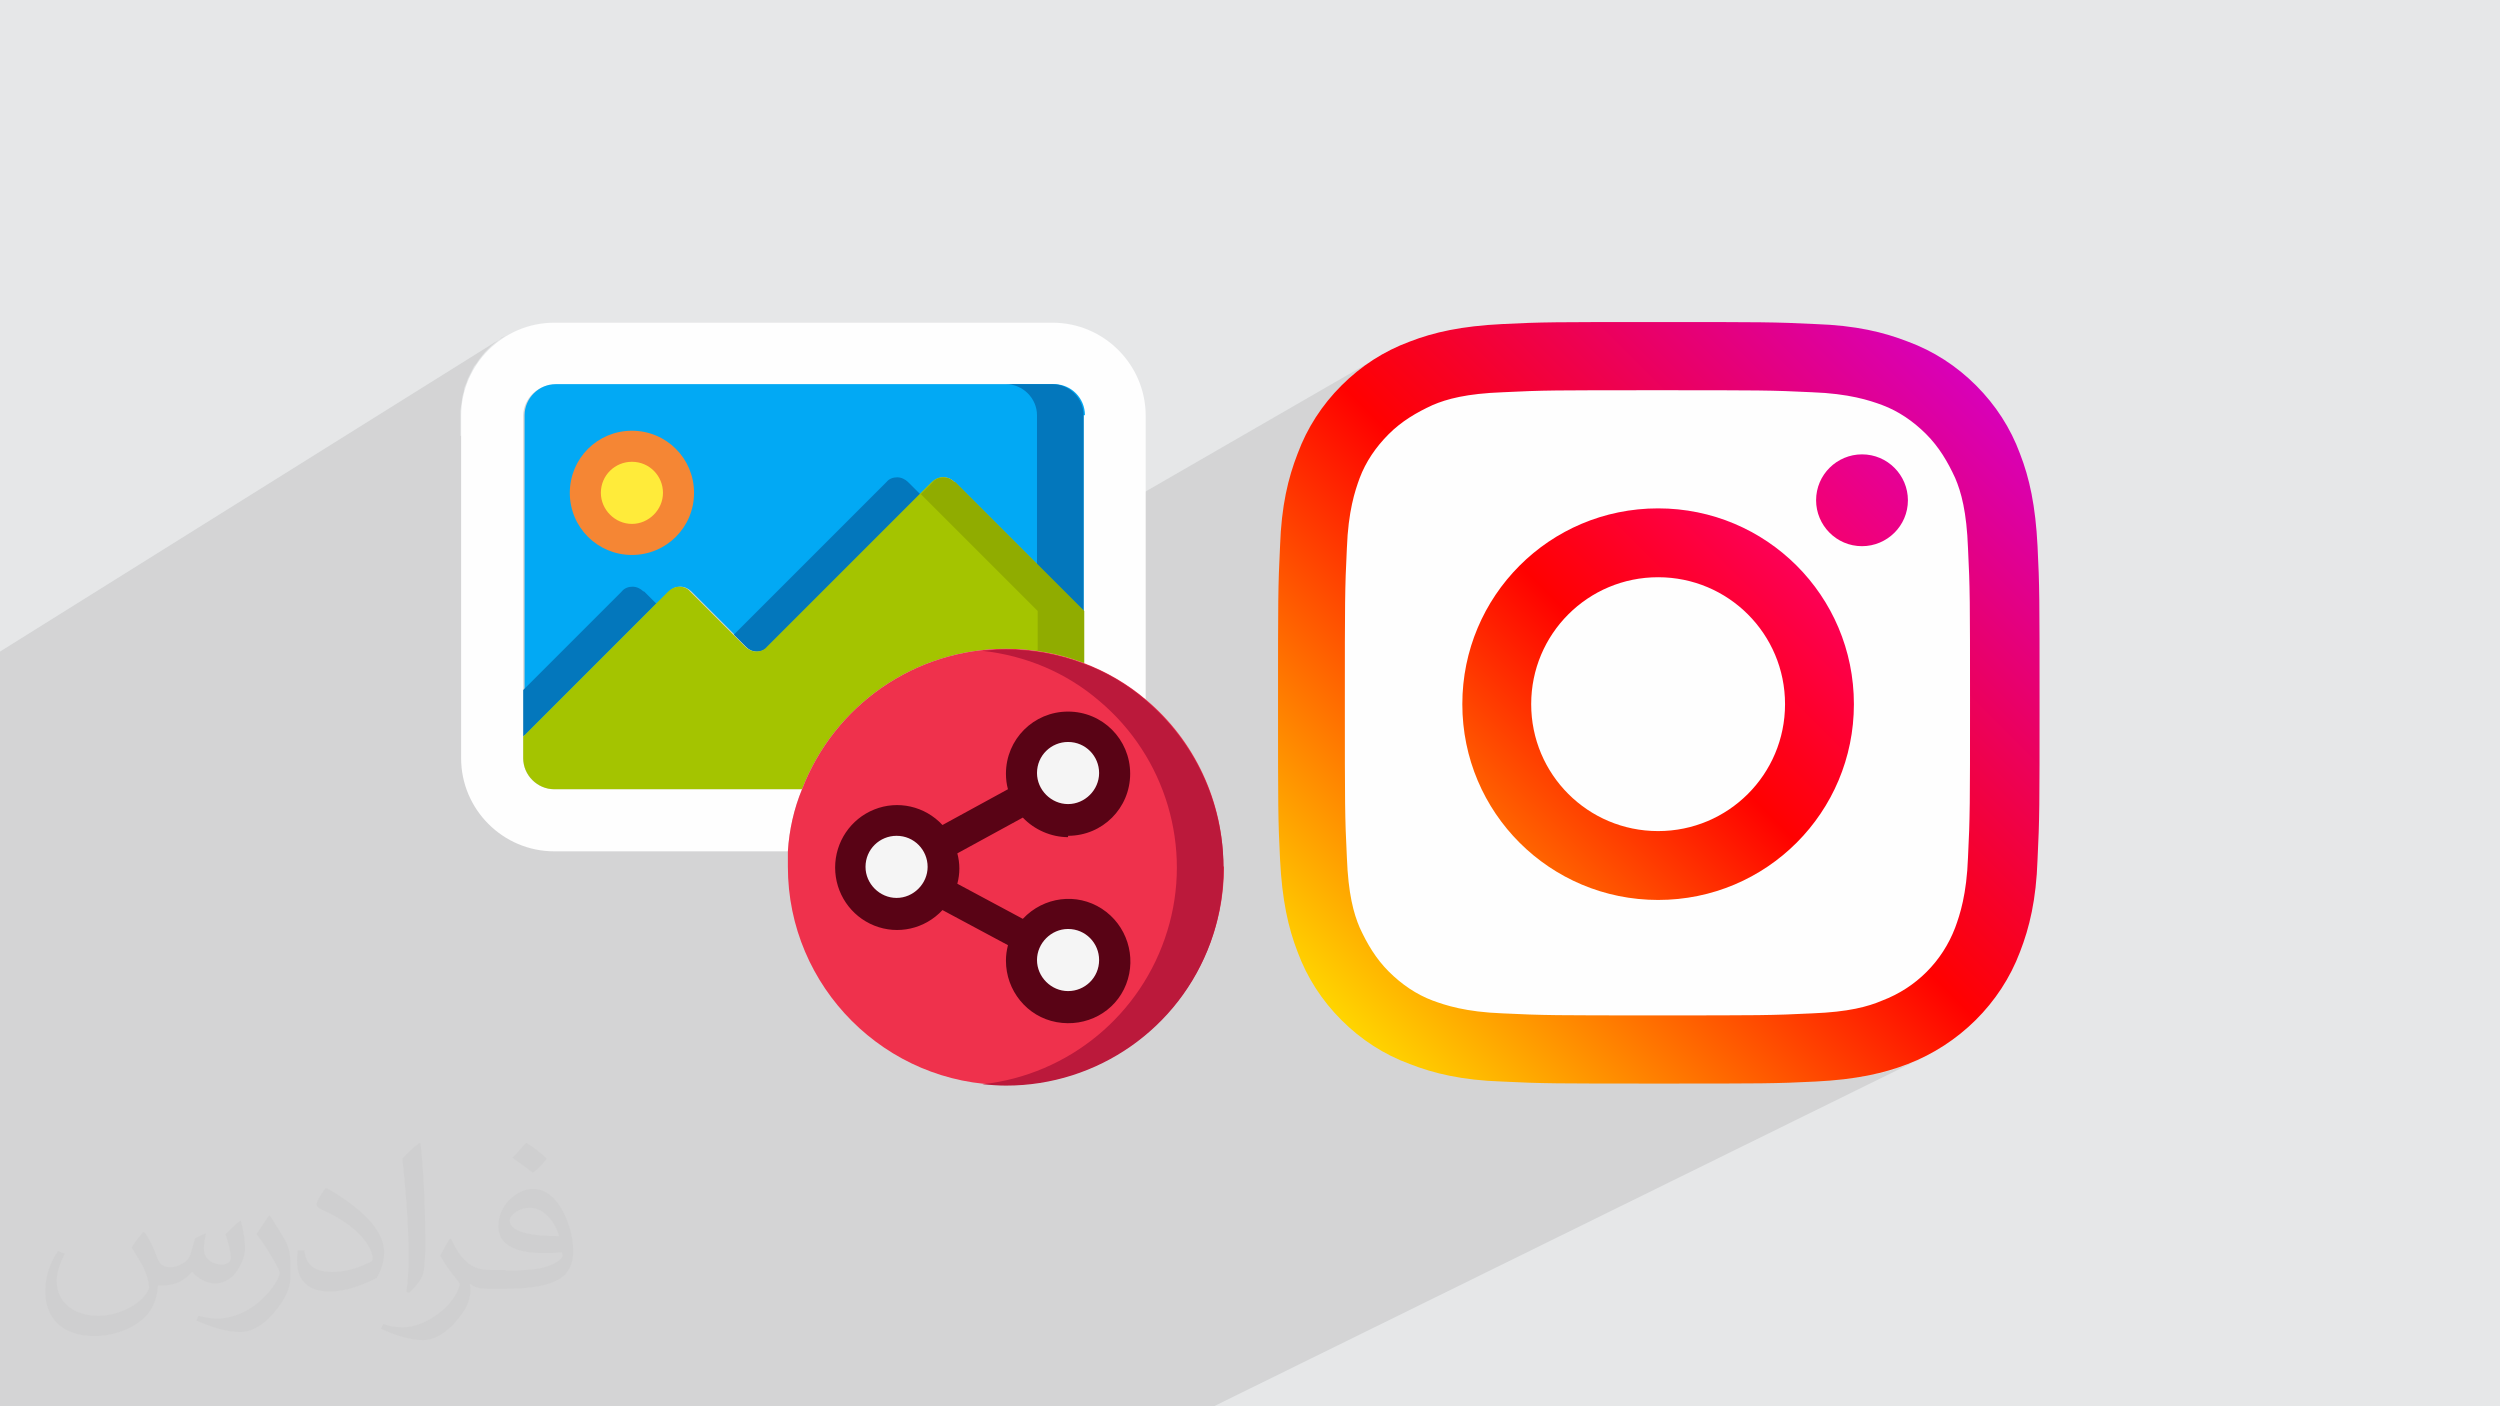 <?xml version="1.0" encoding="UTF-8"?>
<!DOCTYPE svg PUBLIC "-//W3C//DTD SVG 1.1//EN" "http://www.w3.org/Graphics/SVG/1.1/DTD/svg11.dtd">
<!-- Creator: CorelDRAW 2017 -->
<svg xmlns="http://www.w3.org/2000/svg" xml:space="preserve" width="3.703in" height="2.083in" version="1.1" style="shape-rendering:geometricPrecision; text-rendering:geometricPrecision; image-rendering:optimizeQuality; fill-rule:evenodd; clip-rule:evenodd"
viewBox="0 0 3703 2083"
 xmlns:xlink="http://www.w3.org/1999/xlink">
 <defs>
  <style type="text/css">
   <![CDATA[
    .fil3 {fill:#FEFEFE}
    .fil12 {fill:#F58634}
    .fil4 {fill:#02A9F4}
    .fil5 {fill:#0377BC}
    .fil13 {fill:#590315}
    .fil7 {fill:#90AC00}
    .fil6 {fill:#A4C400}
    .fil9 {fill:#BB193B}
    .fil0 {fill:#E6E7E8}
    .fil8 {fill:#EF314C}
    .fil10 {fill:whitesmoke}
    .fil14 {fill:#FEFEFE}
    .fil11 {fill:#FFEB3A}
    .fil2 {fill:#373435;fill-opacity:0.031}
    .fil1 {fill:#373435;fill-opacity:0.102}
    .fil15 {fill:url(#id0)}
    .fil16 {fill:url(#id1)}
    .fil17 {fill:url(#id2)}
   ]]>
  </style>
  <linearGradient id="id0" gradientUnits="userSpaceOnUse" x1="1984" y1="1513" x2="2927" y2="570">
   <stop offset="0" style="stop-opacity:1; stop-color:#FFD600"/>
   <stop offset="0.502" style="stop-opacity:1; stop-color:#FF0100"/>
   <stop offset="1" style="stop-opacity:1; stop-color:#D800B9"/>
  </linearGradient>
  <linearGradient id="id1" gradientUnits="userSpaceOnUse" x1="2250" y1="1247" x2="2659" y2="837">
   <stop offset="0" style="stop-opacity:1; stop-color:#FF6400"/>
   <stop offset="0.502" style="stop-opacity:1; stop-color:#FF0100"/>
   <stop offset="1" style="stop-opacity:1; stop-color:#FD0056"/>
  </linearGradient>
  <linearGradient id="id2" gradientUnits="userSpaceOnUse" x1="2708" y1="789" x2="2806" y2="691">
   <stop offset="0" style="stop-opacity:1; stop-color:#F30072"/>
   <stop offset="1" style="stop-opacity:1; stop-color:#E50097"/>
  </linearGradient>
 </defs>
 <g id="Layer_x0020_1">
  <polygon class="fil0" points="-3,0 3706,0 3706,2083 -3,2083 "/>
  <polygon class="fil1" points="1593,2083 1584,2083 1582,2083 1520,2083 1502,2083 1313,2083 1277,2083 1100,2083 1093,2083 1068,2083 961,2083 888,2083 866,2083 825,2083 824,2083 762,2083 671,2083 666,2083 666,2083 649,2083 601,2083 591,2083 591,2083 555,2083 536,2083 493,2083 490,2083 474,2083 444,2083 413,2083 401,2083 396,2083 390,2083 337,2083 335,2083 330,2083 330,2083 275,2083 267,2083 264,2083 219,2083 185,2083 176,2083 169,2083 155,2083 154,2083 90,2083 64,2083 64,2083 55,2083 48,2083 35,2083 21,2083 19,2083 8,2083 3,2083 -3,2083 -3,2072 -3,2071 -3,2071 -3,2068 -3,2048 -3,2048 -3,2046 -3,2001 -3,2000 -3,1985 -3,1985 -3,1983 -3,1980 -3,1977 -3,1974 -3,1953 -3,1950 -3,1950 -3,1941 -3,1940 -3,1934 -3,1929 -3,1927 -3,1926 -3,1918 -3,1918 -3,1889 -3,1889 -3,1882 -3,1852 -3,1844 -3,1843 -3,1838 -3,1820 -3,1820 -3,1816 -3,1811 -3,1809 -3,1795 -3,1790 -3,1784 -3,1773 -3,1770 -3,1766 -3,1766 -3,1734 -3,1721 -3,1717 -3,1707 -3,1646 -3,1622 -3,1622 -3,1621 -3,1621 -3,1619 -3,1604 -3,1577 -3,1558 -3,1547 -3,1547 -3,1547 -3,1546 -3,1546 -3,1535 -3,1531 -3,1528 -3,1527 -3,1527 -3,1525 -3,1521 -3,1508 -3,1493 -3,1491 -3,1490 -3,1482 -3,1471 -3,1466 -3,1464 -3,1463 -3,1463 -3,1454 -3,1443 -3,1428 -3,1424 -3,1398 -3,1373 -3,1349 -3,1348 -3,1323 -3,1254 -3,1246 -3,1221 -3,1210 -3,1195 -3,1095 -3,1078 -3,1070 -3,1070 -3,1040 -3,967 749,497 743,500 738,504 733,508 728,512 723,517 718,522 714,527 710,532 706,538 702,543 699,549 696,555 693,561 691,567 688,574 687,580 685,587 684,594 683,601 682,608 682,615 682,646 795,577 795,577 799,574 803,572 807,571 811,570 816,569 821,569 1559,569 1564,569 1568,570 1573,571 1577,572 1581,574 1585,577 1588,579 1591,582 1594,586 1597,589 1599,593 1601,597 1603,601 1604,606 1605,610 1605,615 1605,781 2047,526 2041,530 2035,534 2028,538 2022,542 2016,547 2010,551 2004,556 1999,561 1993,566 1987,572 1982,577 1977,583 1972,589 1967,595 1962,600 1958,607 1953,613 1949,619 1945,625 1941,632 1938,638 1934,645 1931,652 1928,659 1925,666 1924,667 2056,592 2063,589 2069,585 2075,583 2082,580 2089,578 2096,576 2103,575 2110,573 2118,573 2125,572 2133,572 2133,572 2801,572 2808,572 2816,573 2823,573 2830,575 2837,576 2844,578 2851,580 2858,583 2864,585 2871,589 2877,592 2883,595 2889,599 2894,603 2899,608 2905,612 2909,617 2914,622 2918,627 2923,633 2926,638 2930,644 2933,650 2936,656 2939,663 2941,669 2943,676 2945,682 2946,689 2947,696 2947,703 2948,710 2948,1409 2947,1416 2947,1423 2946,1430 2945,1437 2943,1444 2941,1450 2939,1457 2936,1463 2933,1469 2930,1475 2926,1481 2923,1486 2918,1492 2914,1497 2909,1502 2905,1507 2899,1511 2894,1516 2889,1520 2883,1524 2877,1527 2871,1531 2734,1598 2736,1598 2741,1597 2745,1597 2750,1596 2754,1595 2758,1595 2763,1594 2767,1593 2771,1592 2775,1591 2779,1591 2783,1590 2787,1589 2791,1588 2794,1587 2798,1586 2802,1585 2805,1584 2809,1582 2813,1581 2816,1580 2820,1579 2823,1578 2826,1576 2833,1574 2840,1571 2847,1567 1798,2083 1795,2083 1750,2083 1716,2083 "/>
  <path class="fil2" d="M215 1826c7,11 12,21 16,32 3,7 5,19 21,19 5,0 11,-1 17,-5 7,-3 12,-9 14,-17l6 -21 15 -7 1 1c-2,8 -3,16 -3,21 0,18 15,24 27,24 7,0 13,-4 13,-10 0,-8 -4,-23 -8,-35 7,-7 14,-14 22,-20l1 1c4,15 6,30 6,40 0,10 -4,20 -8,27 -7,14 -20,25 -36,25 -12,0 -25,-6 -34,-17l-1 0c-9,11 -22,20 -43,20l-7 0c-1,14 -4,24 -9,33 -13,25 -50,42 -85,42 -49,0 -73,-28 -73,-66 0,-23 8,-45 19,-60l10 4c-7,14 -12,27 -12,40 0,35 29,52 62,52 31,0 68,-19 75,-42 -3,-25 -12,-36 -26,-59 4,-7 10,-15 17,-23l1 0 0 0 0 0 2 1 0 0 0 0 0 0zm565 -133c10,6 20,14 30,23 -6,8 -12,15 -21,21 -10,-8 -20,-15 -30,-22 7,-8 14,-15 20,-22l0 0 0 0 1 0 0 0zm5 96c-17,0 -30,11 -30,19 0,17 33,23 73,23 -5,-20 -22,-42 -43,-42l0 0zm-37 93c22,0 41,-1 55,-4 16,-4 30,-12 30,-18 0,-2 0,-3 -1,-5 -9,1 -19,1 -29,1 -29,0 -52,-7 -61,-23 -2,-5 -4,-10 -4,-16 0,-16 7,-32 19,-42 10,-9 21,-14 33,-14 20,0 37,16 48,42 6,14 11,30 11,51 0,14 -4,25 -12,34 -16,15 -45,21 -90,21l-20 0 0 0 -5 0c-11,0 -19,-2 -25,-7l-1 0c0,3 1,5 1,7 0,10 -3,23 -10,33 -20,30 -42,43 -60,43 -19,0 -42,-7 -63,-17l4 -7c7,3 16,5 29,5 34,0 78,-33 84,-64 -1,-3 -4,-6 -7,-10 -10,-12 -16,-22 -22,-32 5,-10 10,-18 14,-25l2 0c14,29 28,46 57,46l5 0 0 0 21 0 0 0 0 0 -3 1 0 0 0 0 0 0zm-146 31c2,-14 3,-29 3,-43l0 -21c0,-39 -5,-96 -9,-133 7,-8 17,-17 25,-23l2 1c5,47 7,101 7,151 0,13 -1,26 -2,35 -1,12 -8,21 -22,35l-3 -1 0 0 0 0 -1 -1 0 0 0 0 0 0zm-151 -62c1,18 10,33 41,33 20,0 36,-5 55,-14 3,-1 5,-3 5,-5 0,-12 -9,-27 -24,-41 -14,-13 -34,-25 -51,-32 -6,-3 -8,-5 -8,-8 0,-5 7,-16 13,-24l2 0c20,11 43,27 60,44 15,16 25,33 25,51 0,13 -4,26 -11,38 -22,11 -46,20 -70,20 -29,0 -48,-14 -48,-45 0,-3 0,-9 1,-16l10 0 0 0 0 0 0 -1 0 0 0 0 0 0zm-52 -52l18 29c7,11 13,22 13,41l0 24c0,19 -12,39 -32,60 -15,14 -29,20 -42,20 -19,0 -40,-6 -65,-17l3 -7c8,2 17,4 28,4 36,0 72,-26 89,-58 2,-4 3,-7 3,-9 0,-4 -2,-8 -4,-11 -9,-17 -19,-33 -30,-47 6,-9 12,-18 18,-27l1 0 0 -2 0 0 0 0 0 0z"/>
  <g id="_1854396167584">
   <g>
    <path id="Shape" class="fil3" d="M1697 615l0 422c-27,-23 -59,-42 -92,-54l0 -367c0,-25 -21,-46 -46,-46l-738 0c-25,0 -46,21 -46,46l0 507c0,26 21,46 46,46l367 0c-12,29 -19,61 -21,92l-346 0c-76,0 -138,-62 -138,-138l0 -507c0,-76 62,-138 138,-138l738 0c76,0 138,62 138,138z"/>
    <path id="Shape_5" class="fil4" d="M1605 615l0 290 -191 -191c-4,-4 -10,-7 -16,-7 -6,0 -12,2 -16,7l-244 244c-4,4 -10,7 -16,7 -6,0 -12,-2 -16,-7l-82 -82c-4,-4 -10,-7 -16,-7 -6,0 -12,2 -16,7l-215 215 0 -476c0,-25 21,-46 46,-46l738 0c26,0 46,21 46,46l0 0 0 0z"/>
    <path id="Shape_6" class="fil5" d="M953 876c-4,-4 -10,-7 -16,-7 -6,0 -12,2 -16,7l-146 146 0 69 197 -197 -18 -18 0 0z"/>
    <path id="Shape_7" class="fil5" d="M1559 569l-69 0c25,0 46,21 46,46l0 221 69 69 0 -290c0,-25 -21,-46 -46,-46z"/>
    <path id="Shape_8" class="fil5" d="M1345 714c-4,-4 -10,-7 -16,-7 -6,0 -12,2 -16,7l-226 226 18 18c4,4 10,7 16,7 6,0 12,-2 16,-7l226 -226 -18 -18z"/>
    <path id="Shape_9" class="fil6" d="M1605 905l0 77c-37,-14 -76,-21 -115,-21 -134,0 -254,83 -302,208l-367 0c-25,0 -46,-21 -46,-46l0 -32 215 -215c4,-4 10,-7 16,-7 6,0 12,2 16,7l82 82c4,4 10,7 16,7 6,0 12,-2 16,-7l244 -244c4,-4 10,-7 16,-7 6,0 12,2 16,7l191 191 0 0z"/>
    <path id="Shape_10" class="fil7" d="M1414 714c-4,-4 -10,-7 -16,-7 -6,0 -12,2 -16,7l-18 18 173 173 0 59c24,3 47,9 69,18l0 -77 -191 -191 0 0z"/>
    <path id="Shape_11" class="fil8" d="M1813 1284c0,178 -145,323 -323,323 -178,0 -323,-145 -323,-323 0,-8 0,-15 0,-23 2,-32 9,-63 21,-92 48,-125 168,-208 302,-208 39,0 78,7 115,21 34,13 65,31 92,54 73,61 115,152 115,247l0 0z"/>
    <path id="Shape_12" class="fil9" d="M1697 1037c-27,-23 -59,-42 -92,-54 -37,-14 -76,-21 -115,-21 -12,0 -23,1 -35,2 64,7 124,32 173,74 99,83 139,218 101,341 -38,124 -146,213 -274,227 12,1 23,2 35,2 136,0 257,-85 303,-212 46,-127 8,-270 -95,-358l0 0 0 0z"/>
    <circle id="Oval" class="fil10" cx="1328" cy="1284" r="69"/>
    <circle id="Oval_13" class="fil10" cx="1582" cy="1146" r="69"/>
    <circle id="Oval_14" class="fil10" cx="1582" cy="1422" r="69"/>
    <circle id="Oval_15" class="fil11" cx="936" cy="730" r="69"/>
    <path id="Shape_16" class="fil12" d="M936 638c-51,0 -92,41 -92,92 0,51 41,92 92,92 51,0 92,-41 92,-92 0,-51 -41,-92 -92,-92zm0 138c-25,0 -46,-21 -46,-46 0,-26 21,-46 46,-46 26,0 46,21 46,46 0,25 -21,46 -46,46z"/>
    <path id="Shape_18" class="fil13" d="M1582 1238c51,0 92,-41 92,-92 0,-51 -41,-92 -92,-92 -51,0 -92,41 -92,92 0,8 1,16 3,23l-97 53c-26,-28 -66,-37 -101,-23 -35,14 -58,48 -58,86 0,38 23,72 58,86 35,14 75,5 101,-23l97 52c-2,8 -3,15 -3,23 0,44 31,83 75,91 44,8 87,-15 103,-56 16,-41 1,-88 -36,-112 -37,-24 -86,-18 -117,15l-97 -52c4,-15 4,-30 0,-45l97 -53c17,18 42,29 67,29l0 0zm0 138c26,0 46,21 46,46 0,26 -21,46 -46,46 -25,0 -46,-21 -46,-46 0,-25 21,-46 46,-46zm-254 -46c-25,0 -46,-21 -46,-46 0,-26 21,-46 46,-46 26,0 46,21 46,46 0,25 -21,46 -46,46zm254 -231c26,0 46,21 46,46 0,25 -21,46 -46,46 -25,0 -46,-21 -46,-46 0,-26 21,-46 46,-46z"/>
   </g>
   <g>
    <path class="fil14" d="M2133 572l668 0c81,0 147,62 147,138l0 699c0,76 -66,138 -147,138l-668 0c-81,0 -147,-62 -147,-138l0 -699c0,-76 66,-138 147,-138z"/>
    <path class="fil15" d="M3018 809c-3,-60 -12,-101 -26,-137 -14,-38 -36,-72 -65,-101 -29,-29 -63,-51 -101,-65 -36,-14 -77,-24 -137,-26 -60,-3 -80,-3 -232,-3 -154,0 -173,0 -232,3 -60,3 -101,12 -137,26 -38,14 -72,36 -101,65 -29,29 -51,63 -65,101 -14,36 -24,77 -26,137 -3,60 -3,80 -3,232 0,154 0,173 3,232 3,60 12,101 26,137 14,38 36,72 65,101 29,29 63,51 101,65 36,14 77,24 137,26 60,3 80,3 232,3 154,0 173,0 232,-3 60,-3 101,-12 137,-26 75,-29 137,-89 166,-166 14,-36 24,-77 26,-137 3,-60 3,-80 3,-232 0,-154 0,-173 -3,-232zm-103 461c-2,55 -12,85 -19,104 -19,50 -58,89 -108,108 -21,9 -50,17 -104,19 -60,3 -77,3 -229,3 -150,0 -169,0 -229,-3 -55,-2 -85,-12 -104,-19 -24,-9 -46,-24 -65,-43 -19,-19 -32,-41 -43,-65 -9,-21 -17,-50 -19,-104 -3,-60 -3,-77 -3,-229 0,-150 0,-169 3,-229 2,-55 12,-85 19,-104 9,-24 24,-46 43,-65 19,-19 41,-32 65,-43 21,-9 50,-17 104,-19 60,-3 77,-3 229,-3l0 0c150,0 169,0 229,3 55,2 85,12 104,19 24,9 46,24 65,43 19,19 32,41 43,65 9,21 17,50 19,104 3,60 3,77 3,229 0,150 0,169 -3,229l0 0 0 0zm0 0z"/>
    <path class="fil16" d="M2456 753c-161,0 -290,130 -290,290 0,161 130,290 290,290 161,0 290,-130 290,-290 0,-161 -130,-290 -290,-290zm0 478c-104,0 -188,-84 -188,-188 0,-104 84,-188 188,-188 104,0 188,84 188,188 0,104 -84,188 -188,188l0 0zm0 0z"/>
    <path class="fil17" d="M2826 741c0,38 -31,68 -68,68 -38,0 -68,-31 -68,-68 0,-38 31,-68 68,-68 38,0 68,31 68,68zm0 0z"/>
   </g>
  </g>
 </g>
</svg>
